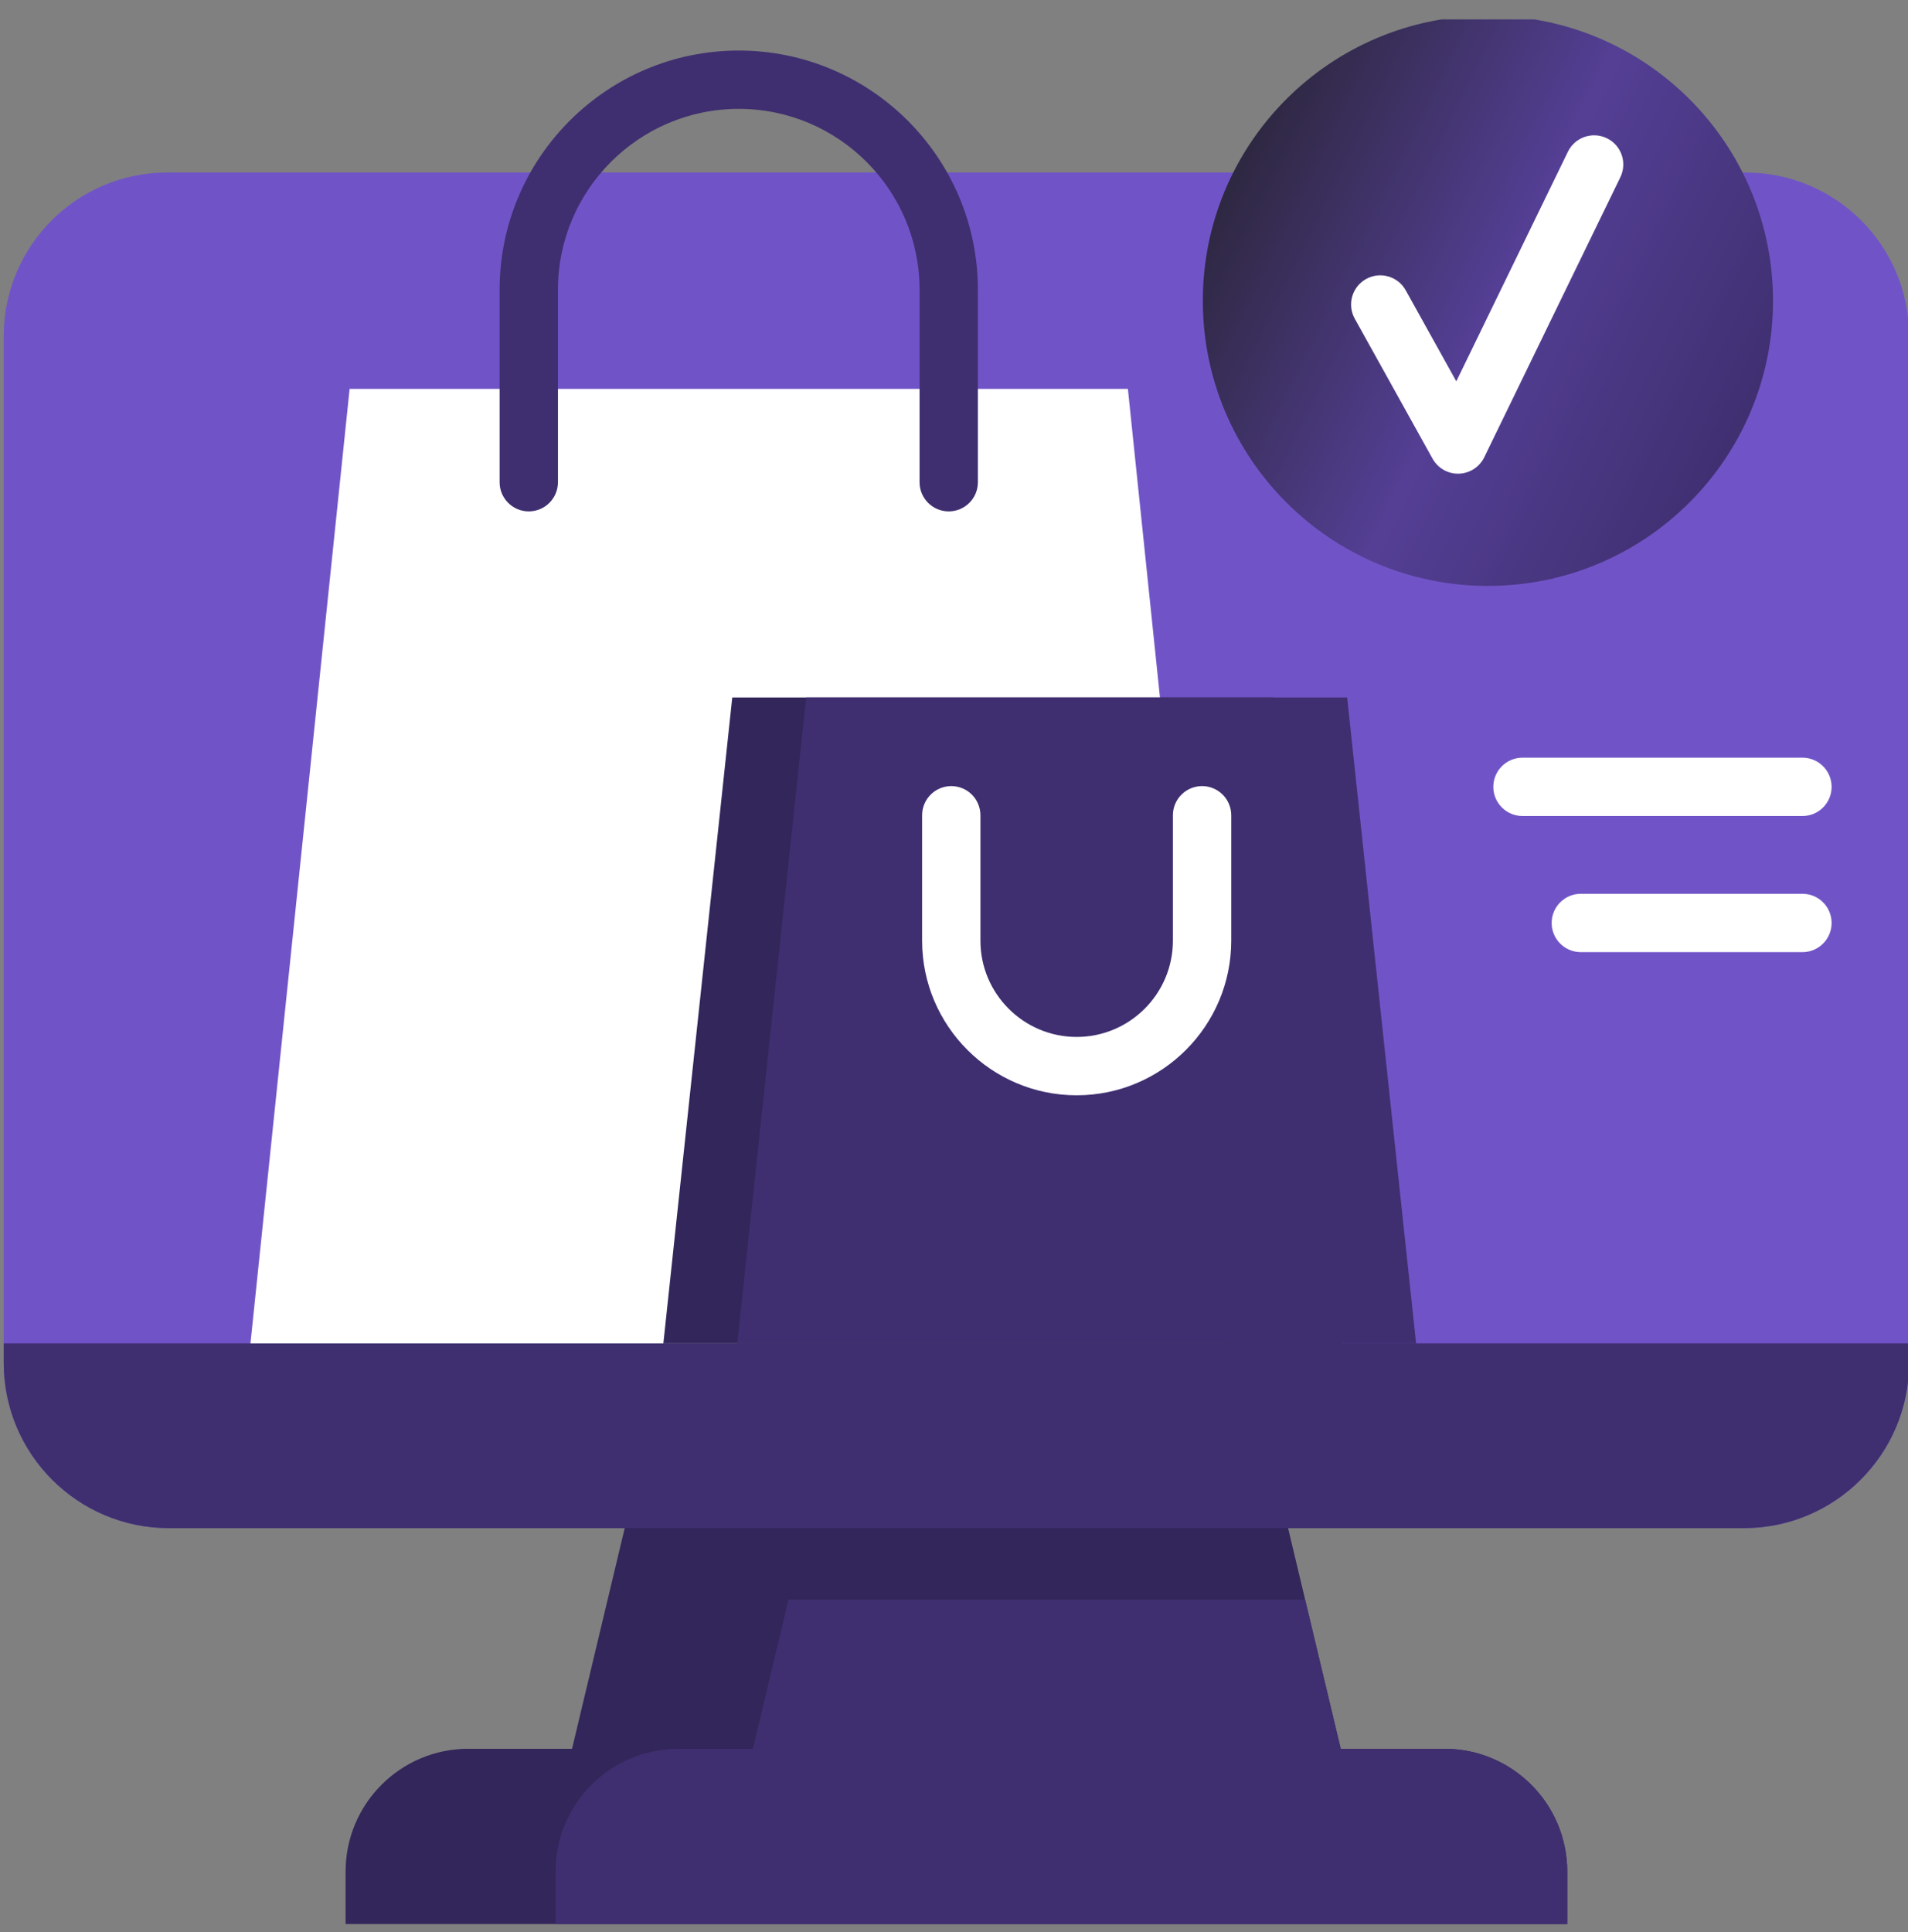 <svg width="80" height="81" viewBox="0 0 80 81" fill="none" xmlns="http://www.w3.org/2000/svg">
<rect x="0" y="0" width="80" height="81" fill="#808080" stroke="none"/>
<g clip-path="url(#clip0_2459_65389)">
<path d="M0.155 14.09V57.131C0.155 60.959 3.258 64.062 7.086 64.062H73.115C76.943 64.062 80.046 60.959 80.046 57.131V14.09C80.046 10.302 76.976 7.232 73.188 7.232H7.013C3.225 7.232 0.155 10.302 0.155 14.09Z" fill="#7054C7"/>
<path d="M56.215 73.311L40.101 76.983L23.986 73.311L26.194 64.063L39.417 59.201L54.007 64.063L54.721 67.056L56.215 73.311Z" fill="#3F2F70"/>
<path d="M56.215 73.311L40.101 76.983L23.986 73.311L26.194 64.063L39.417 59.201L54.007 64.063L54.721 67.056L56.215 73.311Z" fill="black" fill-opacity="0.2"/>
<path d="M80.046 56.315V57.13C80.046 60.959 76.942 64.063 73.114 64.063H7.086C3.258 64.063 0.156 60.959 0.156 57.13V56.315H80.046Z" fill="#3F2F70"/>
<path d="M56.215 73.311H31.567L33.061 67.057H54.721L56.215 73.311Z" fill="#3F2F70"/>
<path d="M65.712 78.46V80.656H14.491V78.46C14.491 75.616 16.796 73.311 19.64 73.311H60.563C63.407 73.311 65.712 75.616 65.712 78.46Z" fill="#3F2F70"/>
<path d="M65.712 78.46V80.656H14.491V78.46C14.491 75.616 16.796 73.311 19.64 73.311H60.563C63.407 73.311 65.712 75.616 65.712 78.46Z" fill="black" fill-opacity="0.2"/>
<path d="M65.711 78.46V80.656H23.293V78.46C23.293 75.616 25.598 73.311 28.443 73.311H60.562C63.406 73.311 65.711 75.616 65.711 78.46Z" fill="#3F2F70"/>
<path d="M14.659 16.302H47.291L51.449 56.315H10.502L14.659 16.302Z" fill="white"/>
<path d="M30.703 29.239H53.387L56.276 56.315H27.814L30.703 29.239Z" fill="#32265A"/>
<path d="M33.802 29.239H56.485L59.375 56.315H30.912L33.802 29.239Z" fill="#3F2F70"/>
<path d="M39.779 21.438C39.103 21.438 38.556 20.891 38.556 20.215V12.146C38.556 7.965 35.155 4.564 30.975 4.564C26.795 4.564 23.394 7.965 23.394 12.146V20.215C23.394 20.89 22.846 21.438 22.171 21.438C21.496 21.438 20.948 20.89 20.948 20.215V12.146C20.948 6.616 25.447 2.119 30.975 2.119C36.504 2.119 41.002 6.617 41.002 12.146V20.215C41.002 20.891 40.455 21.438 39.779 21.438Z" fill="#3F2F70"/>
<path d="M45.143 45.916C41.57 45.916 38.663 43.008 38.663 39.435V34.177C38.663 33.502 39.21 32.954 39.886 32.954C40.561 32.954 41.108 33.502 41.108 34.177V39.435C41.108 41.66 42.919 43.47 45.143 43.47C47.368 43.47 49.178 41.66 49.178 39.435V34.177C49.178 33.502 49.726 32.954 50.401 32.954C51.077 32.954 51.624 33.502 51.624 34.177V39.435C51.624 43.008 48.717 45.916 45.143 45.916Z" fill="white"/>
<path d="M74.34 12.61C74.34 19.212 68.988 24.563 62.386 24.563C55.784 24.563 50.433 19.212 50.433 12.61C50.433 6.008 55.784 0.656 62.386 0.656C68.988 0.656 74.34 6.008 74.34 12.61Z" fill="url(#paint0_linear_2459_65389)"/>
<path d="M61.133 19.858C60.69 19.858 60.281 19.617 60.065 19.228L56.803 13.359C56.476 12.768 56.688 12.024 57.279 11.696C57.87 11.368 58.614 11.581 58.941 12.171L61.061 15.986L65.74 6.361C66.035 5.754 66.766 5.5 67.375 5.796C67.982 6.091 68.235 6.823 67.939 7.43L62.233 19.169C62.033 19.579 61.623 19.844 61.167 19.857C61.156 19.857 61.145 19.858 61.133 19.858Z" fill="white"/>
<path d="M75.575 34.208H63.836C63.161 34.208 62.613 33.661 62.613 32.986C62.613 32.31 63.161 31.763 63.836 31.763H75.575C76.25 31.763 76.797 32.31 76.797 32.986C76.797 33.661 76.25 34.208 75.575 34.208Z" fill="white"/>
<path d="M75.575 39.915H66.282C65.607 39.915 65.059 39.367 65.059 38.692C65.059 38.017 65.607 37.469 66.282 37.469H75.575C76.251 37.469 76.797 38.017 76.797 38.692C76.797 39.367 76.25 39.915 75.575 39.915Z" fill="white"/>
</g>
<defs>
<linearGradient id="paint0_linear_2459_65389" x1="49.283" y1="-0.621" x2="76.137" y2="12.496" gradientUnits="userSpaceOnUse">
<stop offset="0.002" stop-color="#1D1D1B"/>
<stop offset="0.596" stop-color="#543F95"/>
<stop offset="1" stop-color="#3F2F70"/>
</linearGradient>
<clipPath id="clip0_2459_65389">
<rect width="80" height="80" fill="white" transform="translate(0 0.813)"/>
</clipPath>
</defs>
</svg>
